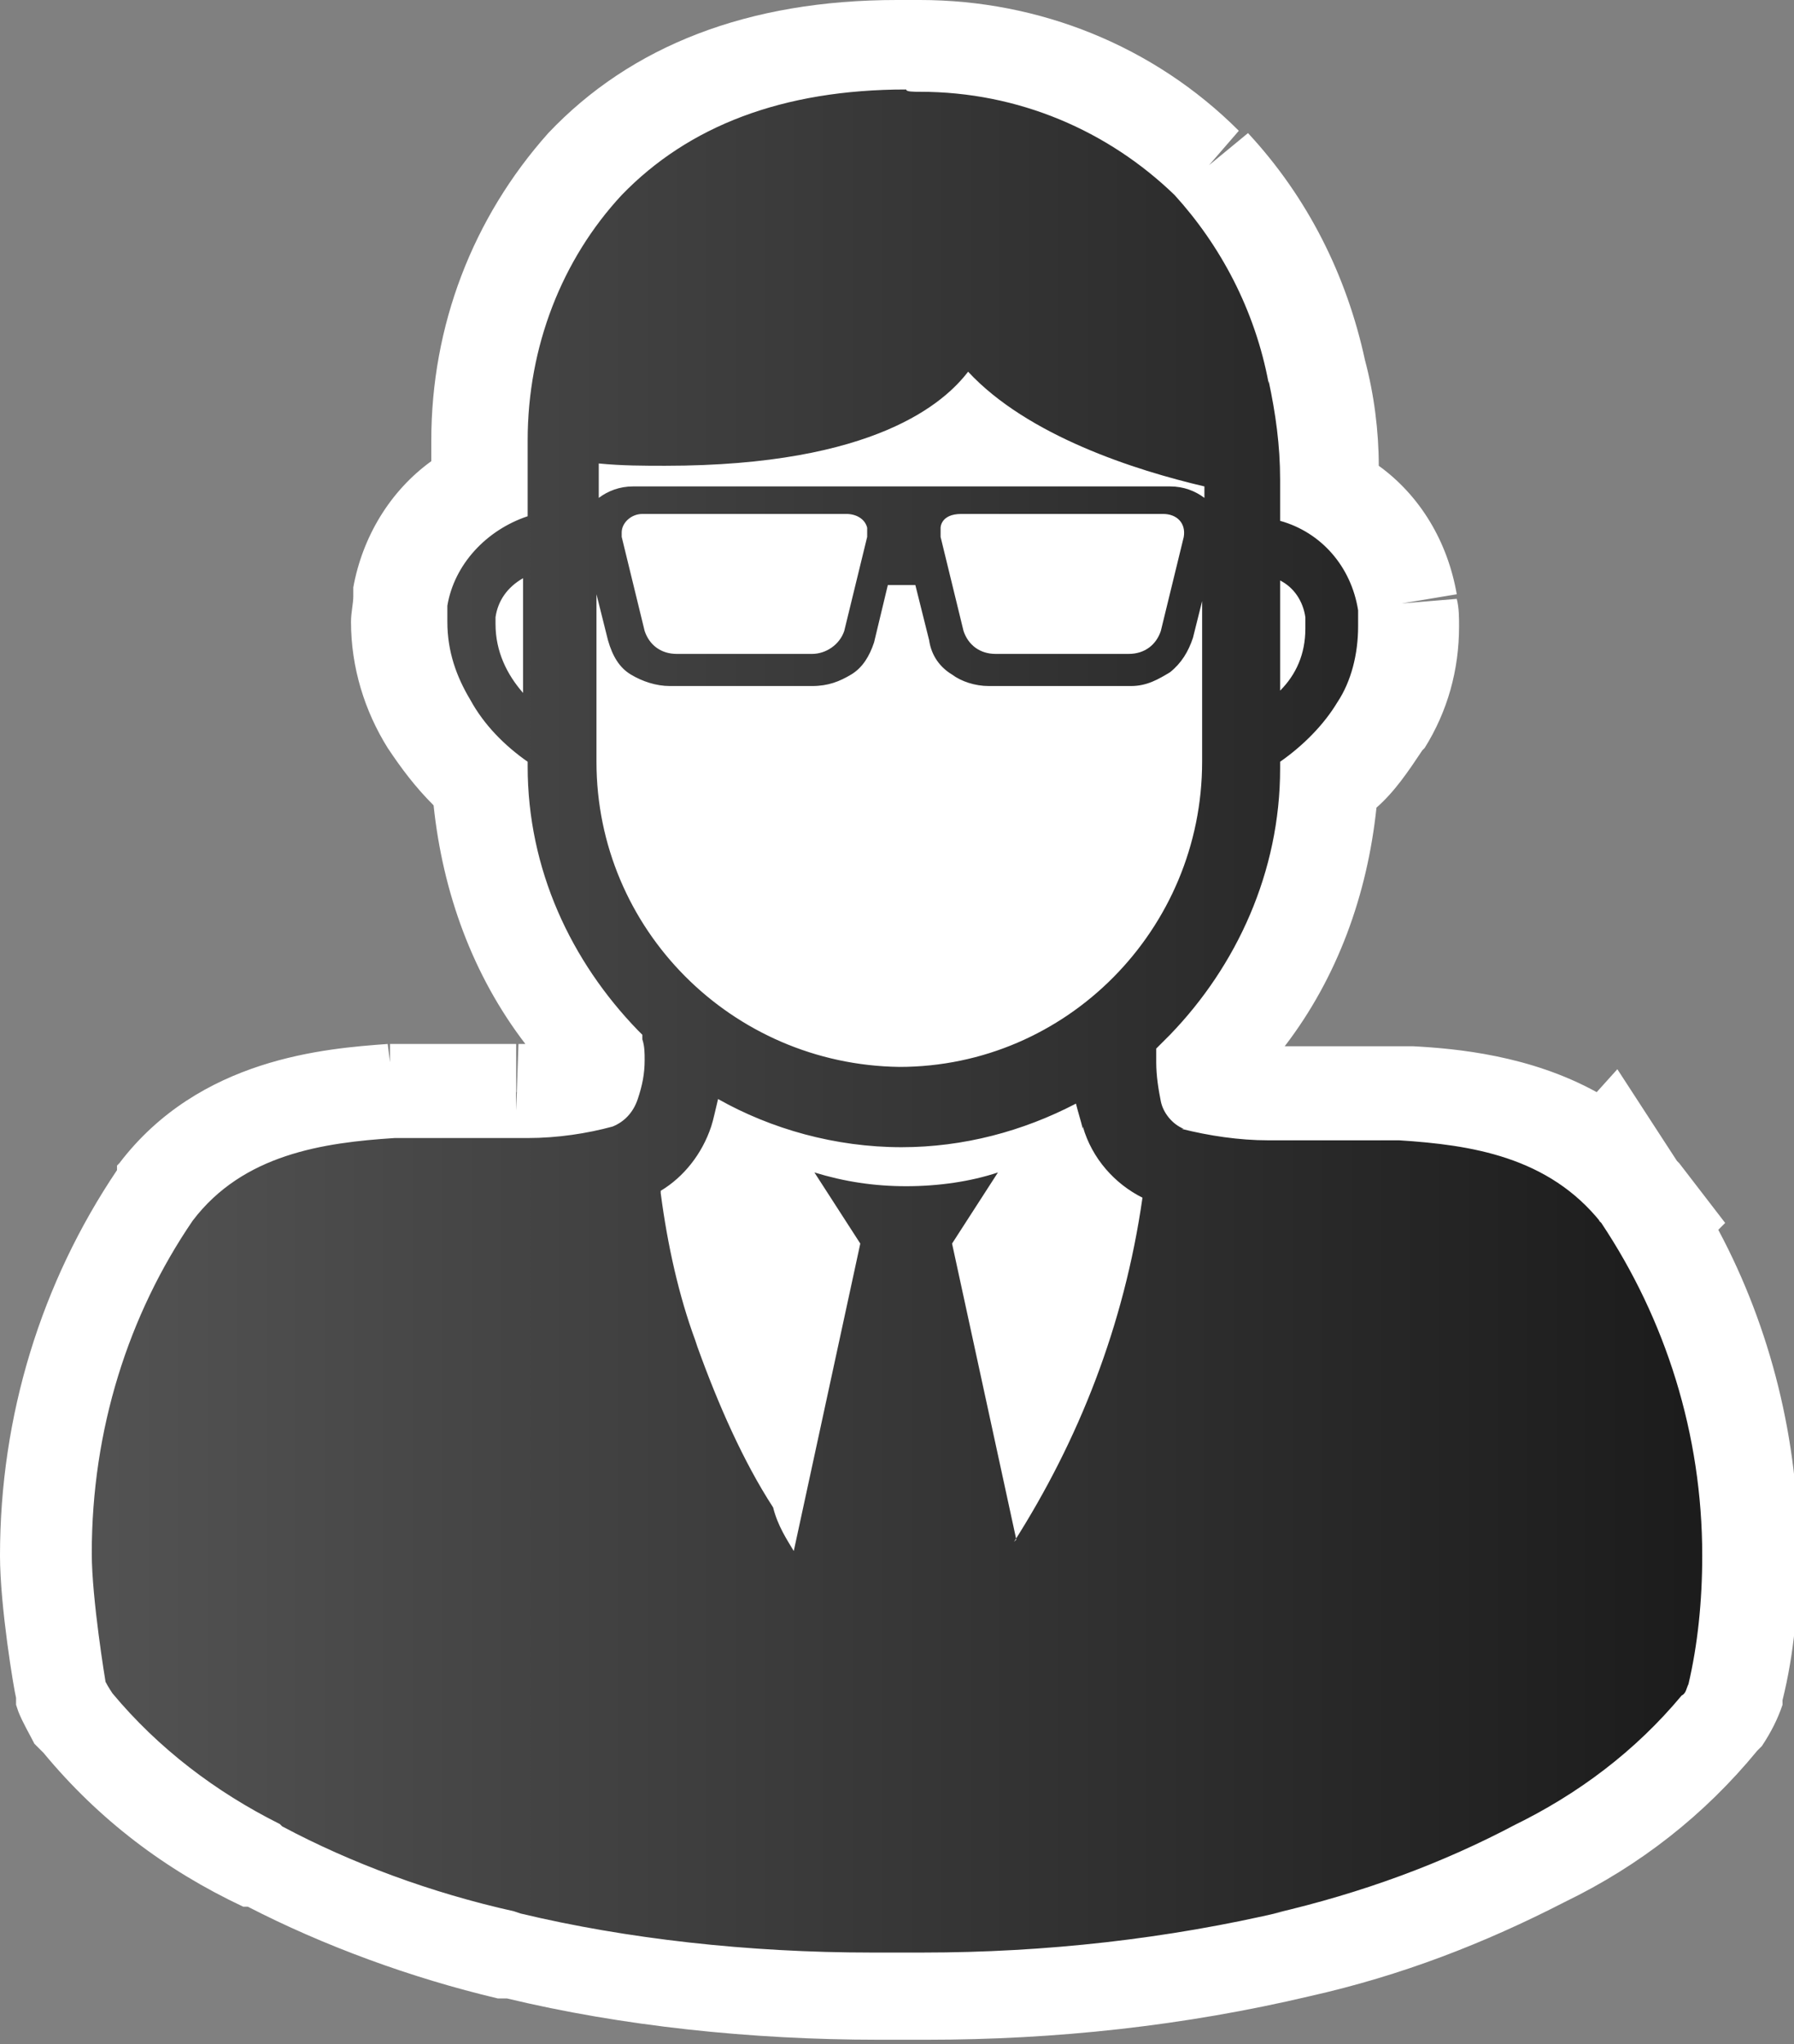<?xml version="1.0" encoding="utf-8"?>
<!-- Generator: Adobe Illustrator 24.1.2, SVG Export Plug-In . SVG Version: 6.00 Build 0)  -->
<svg version="1.1" id="Layer_1" xmlns="http://www.w3.org/2000/svg" xmlns:xlink="http://www.w3.org/1999/xlink" x="0px" y="0px"
	 viewBox="0 0 78.2 89.1" style="enable-background:new 0 0 78.2 89.1;" xml:space="preserve">
<rect x="0" y="0" width="78.2" height="89.1" fill="#808080" stroke="none"/>
<style type="text/css">
	.st0{fill:#FFFFFF;}
	.st1{fill:url(#SVGID_1_);}
</style>
<ellipse class="st0" cx="39" cy="29.2" rx="14.9" ry="18.3"/>
<ellipse class="st0" cx="23.5" cy="27.6" rx="3.6" ry="4.3"/>
<ellipse class="st0" cx="55" cy="27.7" rx="3" ry="3.8"/>
<ellipse class="st0" cx="38.8" cy="54.5" rx="11.3" ry="15.5"/>
<ellipse class="st0" cx="23.4" cy="32.6" rx="1.9" ry="3.7"/>
<g>
	<linearGradient id="SVGID_1_" gradientUnits="userSpaceOnUse" x1="2" y1="44.545" x2="76.168" y2="44.545">
		<stop  offset="0" style="stop-color:#545454"/>
		<stop  offset="1" style="stop-color:#1A1A1A"/>
	</linearGradient>
	<path class="st1" d="M39.4,87.1c-0.1,0-0.2,0-0.3,0c-0.1,0-0.2,0-0.3,0l-0.7,0c-5.4,0-10.9-0.6-15.8-1.7l-0.2,0
		c-3.8-0.9-7.4-2.2-10.6-3.9l-0.1,0c-3.1-1.5-5.8-3.6-8.1-6.2l-0.1-0.1l-0.1-0.1c-0.1-0.2-0.4-0.6-0.5-1l0-0.1l0-0.1
		c0-0.2-0.6-3.8-0.6-5.9c0-5.6,1.6-11,4.7-15.6L6.8,52c3-3.9,7.7-4.2,10.2-4.4l0,0c0.7,0,1.5,0,2.2,0c0.5,0,1,0,1.5,0l1.7,0l0,0.8
		l0-0.8c0.2,0,0.3,0,0.5,0c1,0,1.9-0.1,2.8-0.3c0.1-0.3,0.1-0.7,0.1-1c0,0,0-0.1,0-0.1c-3.1-3.2-4.9-7.4-5.1-11.9
		c-0.9-0.8-1.6-1.6-2.3-2.6l0,0c-0.9-1.3-1.3-2.9-1.3-4.4c0-0.3,0-0.6,0-0.9l0-0.2c0.4-2.1,1.7-3.8,3.5-4.9v-2c0-4.4,1.6-8.7,4.6-12
		C28.6,3.8,33.3,2,39.2,2c0.3,0,0.6,0,0.9,0c4.7,0,9.1,1.8,12.5,5.1l-0.7,0.7l0.7-0.6c2.3,2.5,3.9,5.6,4.6,9h0
		c0.3,1.6,0.5,3.2,0.5,4.8v0.5c1.8,1,3.1,2.8,3.4,4.9L60,26.4l1.2-0.1c0,0.3,0.1,0.6,0.1,1c0,1.5-0.4,3-1.2,4.3l0,0.1
		c-0.6,1-1.3,1.9-2.2,2.6c-0.2,4.6-2.1,8.9-5.4,12.2c0,0,0,0-0.1,0.1c0,0.3,0.1,0.5,0.1,0.8c0.9,0.2,1.9,0.3,2.8,0.3
		c0.2,0,0.3,0,0.4,0l1.8,0l1.7,0l1.9,0c3.5,0.3,7.5,0.8,10.2,4.4l1,1.3l-0.1,0.1c2.5,4.3,3.9,9.2,3.9,14.3c0,2.1-0.2,4.1-0.6,6l0,0
		l0,0.1c-0.1,0.4-0.3,0.8-0.6,1.2l-0.1,0.1c-2.2,2.6-4.8,4.6-7.9,6.2l0,0c-3.3,1.7-6.8,3-10.6,3.9l0,0c-5.3,1.2-10.8,1.8-16.2,1.8
		L39.4,87.1z M30.9,52.9c0.3,1.7,0.7,3.5,1.2,5l0.1,0.4c0.4,1.3,1,2.5,1.6,3.7l1.6-7.5l-2.4-3.7c-0.2-0.1-0.4-0.1-0.6-0.2
		C32.1,51.5,31.6,52.3,30.9,52.9z M45.1,61.4c1.2-2.6,2-5.3,2.5-8.2c-0.7-0.6-1.3-1.3-1.8-2.1l-2.2,3.4L45.1,61.4z M28.1,33.3
		c0,6.1,4.9,11.1,10.9,11.3l0.2,0c6.2,0,11.2-5.1,11.2-11.3v-1.5c-0.3,0.1-0.7,0.1-1.1,0.1l-6.2,0c-1,0-2-0.3-2.8-0.9
		c-0.4-0.3-0.7-0.6-1-1c-0.3,0.4-0.6,0.7-1,1c-0.8,0.6-1.8,0.9-2.8,0.9h-0.6l-2.4,4l1-4h-4.2c-0.4,0-0.8,0-1.2-0.1V33.3z M43.8,26.6
		h5l0.5-2.1h-6L43.8,26.6z M29.8,26.6h4.9l0.5-2.1h-5.9L29.8,26.6z M42.6,19.1c-0.1-0.1-0.2-0.2-0.4-0.3c-0.1,0.1-0.2,0.2-0.3,0.3
		H42.6z"/>
	<path class="st0" d="M40.1,4c4.3,0,8.2,1.7,11.1,4.5l0,0c2,2.2,3.5,5,4.1,8.2l0-0.1c0.3,1.4,0.5,2.8,0.5,4.3c0,0.1,0,0.1,0,0.2v1.6
		l0,0c1.8,0.5,3.1,2,3.4,3.9l0,0c0,0.2,0,0.5,0,0.7c0,1.2-0.3,2.4-0.9,3.3l0,0c-0.6,1-1.5,1.9-2.5,2.6v0.1v0v0c0,0,0,0.1,0,0.1
		c0,0,0,0,0,0.1v0c0,4.5-1.9,8.6-4.8,11.6c-0.2,0.2-0.4,0.4-0.6,0.6l0,0c0,0.2,0,0.4,0,0.6c0,0.6,0.1,1.2,0.2,1.7l0,0
		c0.1,0.5,0.5,1,1,1.2l-0.1,0c1.2,0.3,2.5,0.5,3.8,0.5c0.2,0,0.4,0,0.5,0l1.8,0l1.7,0l1.7,0c3.1,0.2,6.5,0.7,8.8,3.6l0,0
		c0,0,0-0.1-0.1-0.1l0.1,0.1l0,0c2.8,4.2,4.4,9.2,4.4,14.5c0,2-0.2,3.9-0.6,5.6l0,0c-0.1,0.2-0.1,0.4-0.3,0.5l0,0
		c-2,2.4-4.5,4.3-7.4,5.7l0.2-0.1c-3.2,1.7-6.7,3-10.6,3.9l0.5-0.1c-5.1,1.2-10.4,1.8-15.8,1.8c-0.2,0-0.5,0-0.7,0c0,0,0,0,0,0
		c-0.1,0-0.2,0-0.4,0l0,0c-0.1,0-0.2,0-0.4,0c0,0,0,0,0,0h0c-0.2,0-0.5,0-0.7,0c-5.4,0-10.7-0.6-15.3-1.7l-0.3-0.1
		c-3.6-0.8-7.1-2.1-10.1-3.7l-0.1-0.1c-2.8-1.4-5.3-3.3-7.3-5.7c0,0-0.2-0.3-0.3-0.5c0,0-0.6-3.6-0.6-5.6c0-5.4,1.6-10.4,4.4-14.5
		c2.2-2.9,5.7-3.4,8.8-3.6l-0.1,0c0.7,0,1.4,0,2.1,0c0.5,0,1,0,1.4,0l1.8,0h0c0.2,0,0.4,0,0.6,0c1.3,0,2.6-0.2,3.7-0.5l0,0
		c0.5-0.2,0.9-0.6,1.1-1.2l0,0c0.2-0.6,0.3-1.1,0.3-1.7c0-0.3,0-0.6-0.1-0.9v-0.2l-0.2-0.2c-2.9-3-4.8-7-4.8-11.5v-0.2l0,0
		c-1-0.7-1.9-1.6-2.5-2.7l0,0c-0.6-1-1-2.1-1-3.4c0-0.2,0-0.5,0-0.7l0,0c0.3-1.8,1.7-3.3,3.5-3.9v-3.2v0c0,0,0-0.1,0-0.1
		c0-4.1,1.5-7.9,4.1-10.7c2.9-3,7-4.6,12.4-4.6l0,0C39.5,4,39.8,4,40.1,4 M29,20.3c-0.9,0-1.9,0-2.9-0.1v1.5l0,0
		c0.4-0.3,0.9-0.5,1.5-0.5c0.1,0,0.1,0,0.1,0h23.2h0h0c0,0,0.1,0,0.1,0c0.6,0,1.1,0.2,1.5,0.5v-0.5h0h0c-3-0.7-7.7-2.2-10.3-5
		C41.2,17.5,38.2,20.3,29,20.3 M41,23L41,23c0,0.1,0,0.1,0,0.2c0,0.1,0,0.1,0,0.2l1,4.1l0,0c0.2,0.6,0.7,1,1.4,1h5.8
		c0.7,0,1.2-0.4,1.4-1l1-4.1c0.1-0.6-0.3-1-0.9-1h-8.7c0,0,0,0-0.1,0C41,22.4,41,23,41,23 M28,22.4C27.9,22.4,27.9,22.4,28,22.4
		c-0.5,0-0.9,0.4-0.9,0.8c0,0.1,0,0.1,0,0.2l1,4.1l0,0c0.2,0.6,0.7,1,1.4,1h5.9c0.6,0,1.2-0.4,1.4-1l1-4.1l0,0c0-0.1,0-0.2,0-0.2
		l0-0.2l0,0c-0.1-0.4-0.5-0.6-0.9-0.6c0,0,0,0-0.1,0H28 M21.6,26.9L21.6,26.9c0,0.1,0,0.2,0,0.3c0,1.2,0.5,2.2,1.2,3v-5l0,0
		C22.1,25.6,21.7,26.2,21.6,26.9 M55.8,30.1c0.7-0.7,1.1-1.6,1.1-2.7c0-0.2,0-0.3,0-0.5l0,0c-0.1-0.7-0.5-1.3-1.1-1.6V30.1
		 M37.1,29.4L37.1,29.4c-0.5,0.3-1,0.5-1.7,0.5h-6.2c-0.6,0-1.2-0.2-1.7-0.5l0,0c-0.5-0.3-0.8-0.8-1-1.5l-0.5-2v7.3v0c0,0,0,0,0,0
		s0,0,0,0c0,0,0,1,0,1s0,0,0,0v-1c0,7.3,5.9,13.2,13.2,13.3l0,0h0c7.3,0,13.2-6,13.2-13.3c0,0,0,0,0,0v-7l-0.4,1.6l0,0
		c-0.2,0.6-0.5,1.1-1,1.5l0,0c-0.5,0.3-1,0.6-1.7,0.6h-6.2c-0.6,0-1.2-0.2-1.6-0.5l0,0c-0.5-0.3-0.9-0.8-1-1.5l-0.6-2.4h-1.2
		L38.1,28l0,0C37.9,28.6,37.6,29.1,37.1,29.4 M34.6,67.6l2.9-13.4h0l-2-3.1c1.3,0.4,2.6,0.6,4,0.6c1.4,0,2.8-0.2,4-0.6l-2,3.1h0
		l2.8,12.9l-0.1,0.1c2.8-4.4,4.8-9.4,5.6-15l0,0c-1.2-0.6-2.2-1.7-2.6-3.1l0,0.1c-0.1-0.4-0.2-0.7-0.3-1.1c0,0,0.1,0,0.1,0l-0.1,0
		c0,0,0,0,0,0C44.6,49.3,42,50,39.3,50c-2.9,0-5.7-0.8-8-2.1l0,0l0,0c-0.1,0.4-0.2,0.9-0.3,1.2l0,0c-0.4,1.2-1.2,2.2-2.2,2.8l0,0.1
		c0.3,2.3,0.8,4.5,1.5,6.4l0.1,0.3c0.9,2.5,2,5,3.3,7C33.9,66.5,34.3,67.1,34.6,67.6 M41.9,22.4L41.9,22.4L41.9,22.4 M28,22.4
		L28,22.4L28,22.4L28,22.4 M21.6,26.9L21.6,26.9L21.6,26.9C21.6,26.9,21.6,26.9,21.6,26.9 M35.5,51.1l0.1,0l0,0
		C35.6,51.1,35.5,51.1,35.5,51.1 M40.1,0c-0.3,0-0.7,0-1,0c-6.5,0-11.6,2-15.2,5.8l0,0l0,0c-3.3,3.7-5.1,8.4-5.1,13.4v0.1v0.8
		c-1.8,1.3-3,3.3-3.4,5.5l0,0.1l0,0.1l0,0.1l0,0.1c0,0.3-0.1,0.7-0.1,1.1c0,2,0.6,3.9,1.6,5.5c0.6,0.9,1.2,1.7,2,2.5
		c0.4,3.8,1.7,7.4,4,10.4c-0.1,0-0.2,0-0.3,0l-0.1,2.9l0-2.9l-1.7,0c-0.5,0-1,0-1.5,0c-0.8,0-1.5,0-2.3,0l0,0.8l-0.1-0.8
		c-2.7,0.2-8.2,0.6-11.7,5.2l-0.1,0.1L5.1,51C1.8,55.9,0,61.7,0,67.8C0,70,0.6,73.6,0.7,74l0,0.3l0.1,0.3C1,75.1,1.3,75.6,1.5,76
		l0.2,0.2l0.2,0.2c2.4,2.9,5.3,5.1,8.7,6.7l0.1,0l0.1,0l0,0c3.3,1.7,7.1,3.1,10.9,4l0.1,0l0.1,0l0.2,0c5,1.2,10.6,1.8,16.2,1.8
		c0.2,0,0.5,0,0.7,0v0c0.1,0,0.2,0,0.3,0c0.1,0,0.2,0,0.4,0c0.2,0,0.4,0,0.7,0c5.6,0,11.2-0.6,16.7-1.9l0,0c4-0.9,7.6-2.3,11.1-4.1
		l0,0c3.3-1.6,6.1-3.8,8.4-6.6l0.1-0.1l0.1-0.1c0.4-0.6,0.7-1.2,0.9-1.8l0-0.1l0-0.1c0.5-2,0.7-4.2,0.7-6.4c0-4.9-1.2-9.8-3.5-14.1
		l0.3-0.3l-2-2.6c0,0-0.1-0.1-0.1-0.1l-2.6-4l-0.9,1c-2.9-1.6-6.1-1.9-8-2l-0.1,0l-0.1,0l-1.7,0l-0.1,0l-0.1,0l-1.7,0l-1.8,0
		c2.3-3,3.6-6.6,4-10.4c0.8-0.7,1.4-1.6,2-2.5l0.1-0.1l0,0c1-1.6,1.5-3.4,1.5-5.3c0-0.4,0-0.8-0.1-1.2l-2.4,0.2l2.4-0.4
		c-0.4-2.3-1.6-4.3-3.4-5.6c0-1.5-0.2-3.1-0.6-4.6c-0.8-3.7-2.5-7.1-5.1-9.9l-1.7,1.4L54,5.7C50.3,2,45.3,0,40.1,0L40.1,0z
		 M36.9,33.8c0.8-0.2,1.6-0.5,2.4-1c1.1,0.8,2.4,1.2,3.8,1.2l5.3,0c-0.3,4.8-4.3,8.6-9.2,8.6l-0.2,0c-2.1-0.1-4-0.8-5.5-2L36.9,33.8
		L36.9,33.8z M30.5,36c-0.2-0.6-0.3-1.3-0.4-2l0.9,0L30.5,36L30.5,36z"/>
</g>
</svg>
